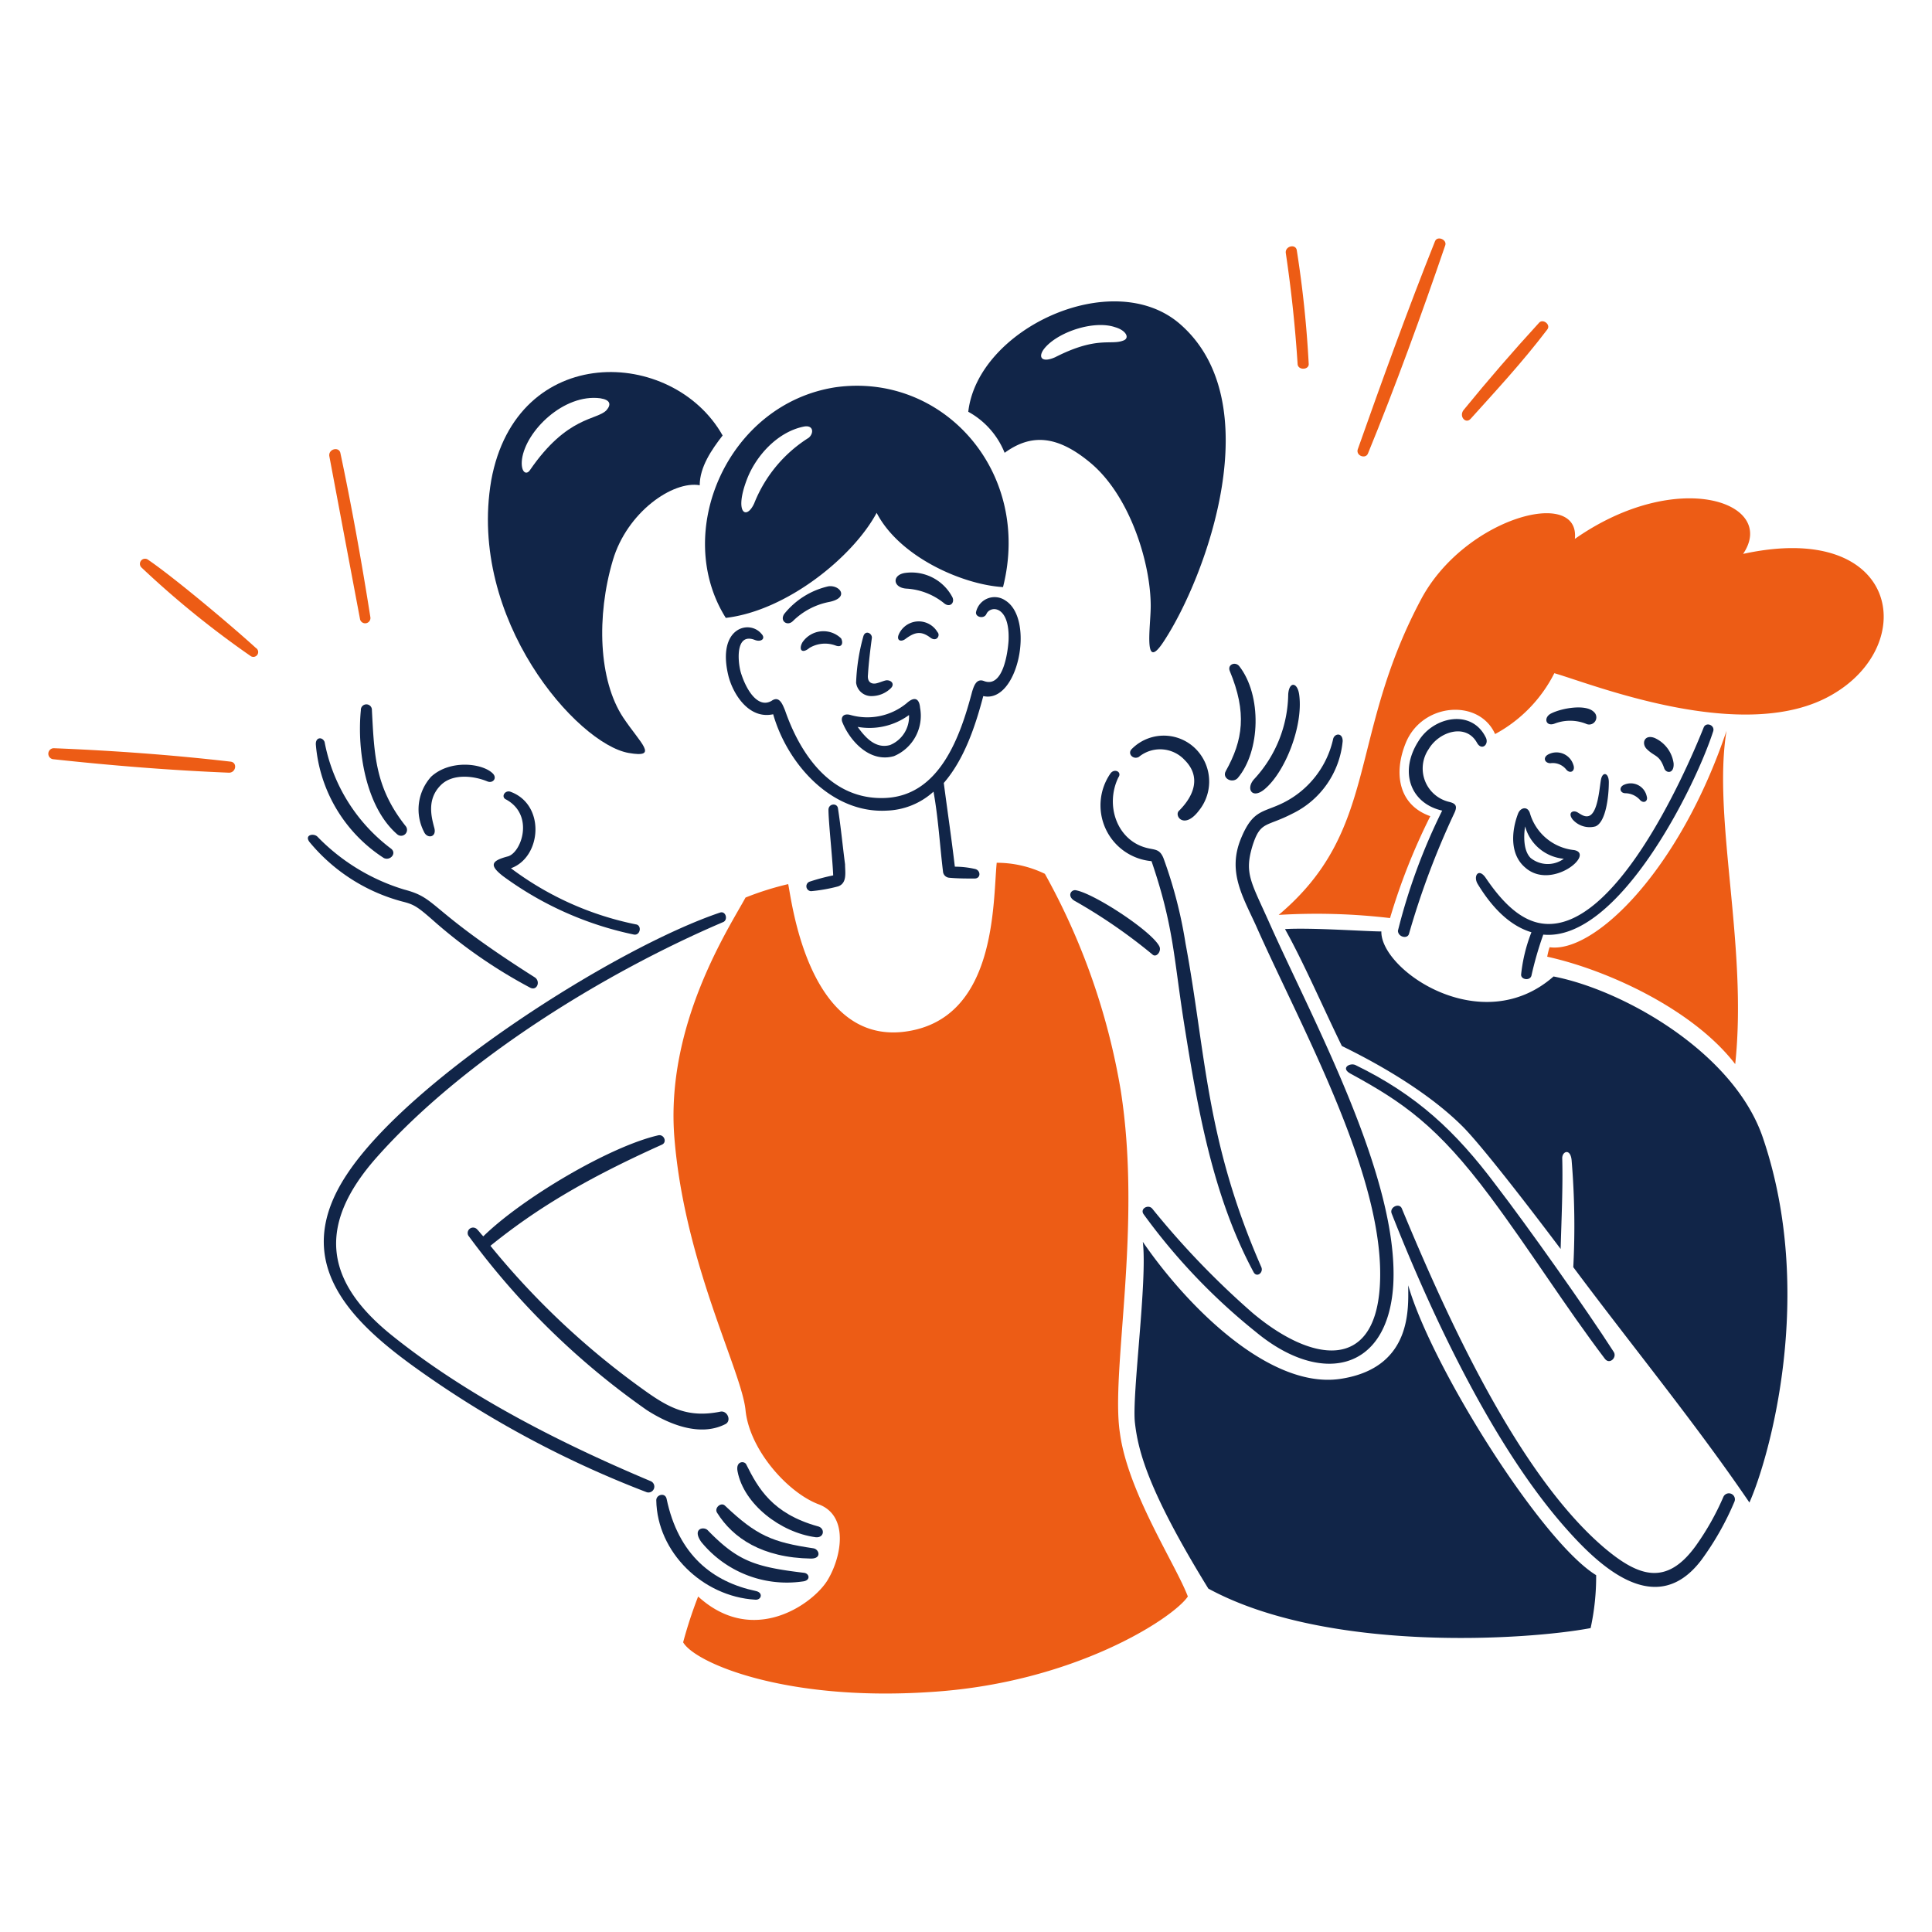 <svg viewBox="0 0 1200 1200" xmlns="http://www.w3.org/2000/svg" height="1200" width="1200"><path d="M1094.934 706.584c-18.054 -53.022 -86.832 -91.74 -130.002 -100.08 -44.646 39.252 -107.442 -3.924 -106.95 -27.966 -9.318 0 -43.2 -2.454 -59.85 -1.464 11.28 20.106 24.036 49.542 35.322 72.6 8.832 4.422 48.564 23.55 75.06 50.046 9.81 9.81 33.846 40.2 60.828 76.038 0.492 -18.156 1.476 -38.268 0.984 -56.4 0 -4.422 5.4 -6.378 5.886 1.962a489.432 489.432 0 0 1 0.984 65.736c35.808 48.078 76.038 97.134 109.398 146.19 12.264 -27.486 41.406 -129.588 8.34 -226.662Z" fill="#112548" stroke-width="6"></path><path d="M624.468 372.984a11.784 11.784 0 0 0 -18.156 6.87c-0.978 3.438 4.908 4.908 6.378 1.47 2.454 -5.4 14.718 -5.4 13.74 16.68 -0.492 7.362 -3.438 29.436 -15.21 25.02 -4.908 -1.962 -6.378 3.438 -7.362 6.378 -7.356 27.966 -20.112 64.758 -53.964 66.228s-52.98 -27.468 -62.304 -54.45c-1.47 -3.438 -3.432 -9.324 -8.34 -5.886 -8.34 4.902 -15.696 -6.378 -19.128 -17.664 -1.962 -6.87 -3.438 -25.02 8.826 -20.112 3.924 1.47 6.87 -0.984 3.924 -3.924 -7.356 -8.832 -27.468 -3.93 -20.604 25.506 2.454 10.8 12.264 27.966 27.966 24.534 8.832 30.906 36.3 61.8 70.644 59.85a45.414 45.414 0 0 0 28.944 -11.778c2.946 16.2 3.924 33.36 5.886 49.554a4.2 4.2 0 0 0 3.924 3.924c4.908 0.486 10.8 0.486 15.702 0.486 3.924 0 3.924 -4.902 0.486 -5.886a56.694 56.694 0 0 0 -12.75 -1.47c-1.962 -16.68 -4.416 -33.36 -6.87 -52.002 12.756 -14.718 19.62 -35.322 24.528 -53.964 21.588 4.908 32.226 -47.826 13.74 -59.364Z" fill="#112548" stroke-width="6"></path><path d="M536.16 395.556a122.436 122.436 0 0 0 -4.416 28.452 9.474 9.474 0 0 0 9.81 8.34 17.124 17.124 0 0 0 11.778 -4.908c2.454 -2.448 0.486 -4.902 -2.454 -4.902 -1.47 0 -4.416 1.47 -6.87 1.962 -2.94 0.492 -5.4 -0.984 -4.902 -5.4 0.486 -7.848 1.47 -15.696 2.448 -23.052 0 -2.946 -4.356 -4.896 -5.394 -0.492Z" fill="#112548" stroke-width="6"></path><path d="M582.276 392.61a13.518 13.518 0 0 0 -24.042 1.47c-1.47 3.438 0.984 4.908 3.924 2.946 5.892 -4.416 9.816 -5.4 15.702 -0.984 3.924 2.958 6.378 -1.47 4.416 -3.432Z" fill="#112548" stroke-width="6"></path><path d="M502.8 402.42a18.864 18.864 0 0 1 16.2 -1.47c3.93 1.47 4.908 -1.47 3.438 -4.416a15.744 15.744 0 0 0 -24.042 2.454c-2.46 4.416 -0.432 7.44 4.404 3.432Z" fill="#112548" stroke-width="6"></path><path d="M514.572 364.158a49.068 49.068 0 0 0 -27.468 17.172c-2.946 4.416 1.962 7.848 5.4 4.416a43.902 43.902 0 0 1 22.074 -11.778c13.242 -2.454 7.362 -10.734 -0.006 -9.81Z" fill="#112548" stroke-width="6"></path><path d="M591.6 371.028a28.716 28.716 0 0 0 -28.95 -15.228c-8.826 0.978 -8.334 9.318 0.492 9.81a40.914 40.914 0 0 1 23.55 9.324c3.432 2.466 6.378 -0.474 4.908 -3.906Z" fill="#112548" stroke-width="6"></path><path d="M523.404 449.028c4.416 10.8 16.68 25.02 31.89 20.604a27.204 27.204 0 0 0 16.2 -29.928c-0.492 -5.886 -3.432 -7.356 -8.34 -2.94a38.436 38.436 0 0 1 -34.8 7.356c-4.95 -1.47 -6.42 1.962 -4.95 4.908Zm41.196 -4.908a19.038 19.038 0 0 1 -11.778 18.642c-8.832 2.454 -15.204 -4.416 -20.112 -11.28A41.628 41.628 0 0 0 564.6 444.12Z" fill="#112548" stroke-width="6"></path><path d="M520.464 502.014c-0.534 -3.432 -5.886 -2.946 -5.886 0.978 0 7.362 2.448 29.436 2.94 40.722a127.29 127.29 0 0 0 -14.718 3.924 3.048 3.048 0 0 0 0.984 5.886 99 99 0 0 0 16.68 -2.946c5.886 -1.962 4.416 -8.826 4.416 -13.734 -1.476 -11.286 -2.592 -23.034 -4.416 -34.83Z" fill="#112548" stroke-width="6"></path><path d="M744.66 503.484a28.74 28.74 0 0 0 0.978 -34.83 27.984 27.984 0 0 0 -42.678 -3.438c-2.946 2.946 0.978 6.87 4.416 4.908a20.796 20.796 0 0 1 28.452 1.962c10.302 10.302 5.886 22.074 -3.432 31.398 -3.438 2.916 2.934 12.258 12.264 0Z" fill="#112548" stroke-width="6"></path><path d="M689.712 480.426a34.8 34.8 0 0 0 25.512 54.45c13.734 40.2 13.734 59.364 20.112 100.08 8.34 52.494 17.664 107.442 43.2 155.034 1.962 3.918 6.378 0.48 4.902 -2.952 -34.8 -79.476 -34.338 -132.948 -47.094 -201.138a280.608 280.608 0 0 0 -13.734 -52.986c-2.454 -5.886 -5.4 -4.902 -10.8 -6.378 -18.156 -4.902 -25.512 -26.49 -17.172 -43.662 2.436 -3.432 -2.448 -5.874 -4.926 -2.448Z" fill="#112548" stroke-width="6"></path><path d="M785.4 490.236c12.864 -10.668 24.042 -39.246 21.6 -58.38 -0.984 -8.34 -6.378 -8.832 -6.87 -0.492a78.948 78.948 0 0 1 -21.096 52.494c-5.43 5.886 -1.434 12.834 6.366 6.378Z" fill="#112548" stroke-width="6"></path><path d="M761.34 478.956c-2.472 4.404 3.924 7.848 7.356 4.41 14.226 -16.68 15.21 -51.51 0.984 -69.66 -2.454 -2.946 -7.362 -0.984 -5.892 2.946 10.812 25.998 8.28 43.134 -2.448 62.304Z" fill="#112548" stroke-width="6"></path><path d="M770.658 521.142c-8.166 20.184 0.984 35.322 9.324 53.478 27.96 63.282 81.438 157.968 77.022 224.682 -3.438 52.494 -42.192 47.1 -78.984 16.2a518.808 518.808 0 0 1 -62.304 -64.758c-2.454 -2.946 -7.848 0 -5.4 3.432A378.6 378.6 0 0 0 780 827.268c40.2 33.36 81.924 25.02 85.362 -28.944 3.924 -66.228 -50.04 -164.838 -76.53 -224.196 -11.778 -26.49 -16.2 -31.398 -10.8 -49.062 4.908 -15.204 8.34 -11.28 24.528 -19.62a55.8 55.8 0 0 0 31.398 -45.132c0 -5.4 -4.908 -4.908 -5.886 -1.476a58.452 58.452 0 0 1 -30.906 39.738c-12.768 6.378 -18.966 3.99 -26.508 22.566Z" fill="#112548" stroke-width="6"></path><path d="M720.126 587.862c-4.512 -9.27 -39.732 -32.4 -51.51 -34.83 -3.432 -0.978 -6.378 3.924 -0.492 6.87a334.914 334.914 0 0 1 47.592 32.868c2.448 2.43 5.856 -1.95 4.41 -4.908Z" fill="#112548" stroke-width="6"></path><path d="M469.44 988.2c-26.55 -5.604 -48.078 -22.074 -55.434 -57.396 -0.984 -3.924 -6.378 -2.454 -6.378 0.978 0.492 32.4 28.944 59.856 61.32 61.8 3.924 0.48 5.388 -4.368 0.492 -5.382Z" fill="#112548" stroke-width="6"></path><path d="M499.368 976.896c-30.828 -3.666 -41.208 -7.362 -59.85 -26.49 -2.454 -2.454 -9.816 -0.984 -3.93 7.356a68.616 68.616 0 0 0 62.796 24.528c5.4 -0.486 4.416 -4.986 0.984 -5.394Z" fill="#112548" stroke-width="6"></path><path d="M507.708 947.952c-27.966 -7.854 -36.792 -23.55 -44.154 -38.268 -0.978 -2.454 -6.87 -2.454 -5.4 4.422 3.924 20.106 26.49 37.77 48.564 40.71 5.406 0.492 5.898 -5.886 0.99 -6.864Z" fill="#112548" stroke-width="6"></path><path d="M505.254 961.692c-25.53 -3.792 -35.322 -7.854 -54.948 -26.496 -2.448 -2.454 -6.864 1.47 -4.902 4.416 9.81 15.696 27.96 27.96 58.38 28.452 6.864 0 4.902 -5.868 1.47 -6.372Z" fill="#112548" stroke-width="6"></path><path d="M409.098 705.108c-30.414 6.87 -84.87 39.246 -108.906 62.802 -1.476 -1.476 -2.454 -2.946 -3.924 -4.422a3.372 3.372 0 0 0 -5.4 3.924 475.068 475.068 0 0 0 110.874 108.426c13.734 8.832 32.868 16.674 48.564 8.832 4.416 -1.968 1.476 -8.832 -2.94 -7.854 -19.626 3.93 -31.398 -1.956 -47.1 -13.242a489.6 489.6 0 0 1 -95.658 -89.784C332.568 751.2 363 732.6 411.06 711c3.438 -1.476 1.476 -6.378 -1.962 -5.892Z" fill="#112548" stroke-width="6"></path><path d="M404.196 919.992c-55.008 -23.136 -113.328 -52.494 -160.422 -90.27 -41.7 -33.36 -47.586 -68.196 -9.81 -110.874 53.964 -60.828 141.774 -114.792 215.364 -146.196 2.94 -1.47 1.47 -6.864 -1.962 -5.88 -64.266 21.6 -192.798 103.02 -232.05 162.864 -36.3 54.948 3.438 92.238 46.608 122.646a636.99 636.99 0 0 0 139.8 74.574 3.654 3.654 0 0 0 2.472 -6.864Z" fill="#112548" stroke-width="6"></path><path d="M390.456 467.67c19.152 3.336 7.362 -5.886 -3.432 -22.074C371.814 422.538 370.344 382.8 380.646 348c8.832 -29.928 37.284 -49.554 53.964 -46.608 0 -11.286 7.362 -22.074 14.226 -30.906 -30.906 -54.948 -128.04 -58.38 -143.742 27.96 -14.694 86.316 53.502 163.668 85.362 169.224Zm-61.32 -175.632c-2.4 3.486 -5.886 0.984 -4.908 -6.864 2.454 -17.664 26.004 -40.722 48.6 -37.8 6.378 0.978 6.87 3.924 3.924 7.356 -5.916 6.402 -24.384 3.414 -47.616 37.308Z" fill="#112548" stroke-width="6"></path><path d="M450.798 383.778c37.8 -4.41 78.984 -37.8 93.702 -65.244 14.226 27.474 53.478 44.64 78.492 46.116 18.156 -71.628 -37.284 -133.44 -103.998 -124.122C451.8 250.83 417.438 330.798 450.798 383.778Zm13.248 -86.34c5.496 -14.19 18.642 -28.944 34.83 -32.4 6.378 -1.476 6.87 3.924 3.438 6.864a85.2 85.2 0 0 0 -33.852 40.722c-4.908 10.812 -12.606 5.976 -4.416 -15.186Z" fill="#112548" stroke-width="6"></path><path d="M714.732 376.422c0 12.756 -4.908 42.186 8.34 21.6 26.004 -39.738 66.228 -148.644 9.324 -197.214 -41.7 -35.322 -125.1 3.438 -130.986 54.948A50.496 50.496 0 0 1 624 281.25c16.2 -11.778 32.4 -11.286 53.472 6.372 24.528 20.61 37.26 62.304 37.26 88.8Zm-65.244 -160.914c8.874 -9.768 30.414 -16.68 43.17 -12.264 6.864 1.962 9.318 6.87 4.902 8.34 -7.848 2.946 -16.2 -2.946 -42.186 10.302 -8.832 3.924 -11.256 -0.486 -5.886 -6.378Z" fill="#112548" stroke-width="6"></path><path d="M977.688 528a32.052 32.052 0 0 1 -27.474 -23.058c-1.47 -4.416 -5.886 -3.432 -7.356 0.492 -3.93 10.302 -5.4 25.02 4.41 33.36 16.254 14.55 43.764 -8.358 30.42 -10.794Zm-30.42 -14.718a27.468 27.468 0 0 0 24.042 20.112 16.926 16.926 0 0 1 -20.604 -0.486c-4.416 -4.404 -4.416 -13.236 -3.438 -19.614Z" fill="#112548" stroke-width="6"></path><path d="M963 474.048a10.656 10.656 0 0 1 9.81 3.924c2.454 2.946 5.886 0.984 4.416 -2.946a10.968 10.968 0 0 0 -15.702 -6.372c-3.462 1.962 -1.992 5.394 1.476 5.394Z" fill="#112548" stroke-width="6"></path><path d="M1009.572 492.69a12.444 12.444 0 0 1 8.832 3.924c2.454 2.94 5.4 0.978 4.416 -1.962a10.146 10.146 0 0 0 -13.74 -7.362c-3.924 1.476 -2.94 5.4 0.492 5.4Z" fill="#112548" stroke-width="6"></path><path d="M986.52 506.916c-2.442 0.552 -4.416 -0.978 -6.87 -2.454 -2.946 -1.47 -5.886 0.492 -2.946 4.416a13.968 13.968 0 0 0 14.226 4.416c6.378 -2.454 8.34 -18.15 8.34 -27.474 0 -5.886 -3.924 -6.864 -4.902 -1.47s-1.932 21.234 -7.848 22.566Z" fill="#112548" stroke-width="6"></path><path d="M965.4 449.52a26.886 26.886 0 0 1 19.626 0 4.452 4.452 0 0 0 4.908 -7.362c-4.908 -4.902 -19.626 -2.454 -26.496 0.984 -4.884 2.454 -3.438 8.268 1.962 6.378Z" fill="#112548" stroke-width="6"></path><path d="M1033.614 477c0.978 3.432 6.372 3.924 5.886 -2.946a20.358 20.358 0 0 0 -11.778 -15.696c-6.378 -2.454 -8.34 3.432 -4.902 6.864 4.902 4.902 7.848 3.432 10.794 11.778Z" fill="#112548" stroke-width="6"></path><path d="M917.838 549.108c7.8 12.798 18.642 25.506 33.36 29.928a100.338 100.338 0 0 0 -6.378 25.998c-0.492 3.438 5.4 4.416 6.378 0.984a217.086 217.086 0 0 1 7.356 -25.512c46.608 4.41 94.2 -91.254 105.474 -126.084 1.47 -3.924 -4.416 -6.378 -5.886 -2.454 -12.756 31.89 -55.926 127.554 -100.08 121.668 -15.204 -1.956 -27 -16.2 -35.322 -28.458 -4.416 -6.378 -7.878 -0.978 -4.902 3.93Z" fill="#112548" stroke-width="6"></path><path d="M875.154 580.014a501.51 501.51 0 0 1 27.96 -74.574c2.454 -4.902 0.984 -6.372 -2.94 -7.356a21.318 21.318 0 0 1 -12.756 -32.862c6.378 -10.8 23.058 -16.2 29.928 -3.93 2.94 5.4 7.848 0.978 5.4 -3.432 -8.832 -17.664 -32.4 -12.756 -41.7 2.454 -12.264 19.128 -4.908 38.754 14.718 43.164a367.884 367.884 0 0 0 -27.474 74.574c-0.006 3.948 5.91 5.394 6.864 1.962Z" fill="#112548" stroke-width="6"></path><path d="M925.68 743.4c24.51 32.88 46.608 68.184 71.136 100.566 2.946 3.924 7.848 -0.978 5.4 -4.416 -16.68 -25.998 -53.478 -78 -73.098 -103.512 -25.02 -33.366 -49.062 -55.926 -87.324 -74.568 -3.438 -1.47 -9.324 1.956 -2.946 5.4 32.382 17.64 53.952 32.376 86.832 76.53Z" fill="#112548" stroke-width="6"></path><path d="M1070.4 929.802a164.052 164.052 0 0 1 -17.172 30.408c-18.15 25.026 -35.322 19.14 -56.4 1.482 -53.964 -45.63 -98.604 -144.726 -126.078 -210.954 -1.47 -3.93 -7.848 -0.978 -6.378 2.946 24.528 62.304 62.796 144.228 107.928 195.246 21.6 24.528 56.4 56.91 84.378 20.118a177.3 177.3 0 0 0 20.604 -36.306 3.732 3.732 0 1 0 -6.882 -2.94Z" fill="#112548" stroke-width="6"></path><path d="M315.396 531.936c-10.236 2.718 -11.772 5.4 -2.94 12.264a209.4 209.4 0 0 0 81.432 36.306c3.93 0.486 4.908 -5.892 0.984 -6.378a192.534 192.534 0 0 1 -77.514 -34.836c19.134 -6.864 21.6 -39.738 -0.486 -47.586 -3.438 -0.978 -5.892 3.438 -2.454 4.908 17.658 9.786 9.378 33.09 0.978 35.322Z" fill="#112548" stroke-width="6"></path><path d="M271.242 573.636a312.162 312.162 0 0 0 57.894 39.744c4.41 2.448 6.864 -3.93 2.94 -6.384 -67.53 -42.828 -59.646 -48.852 -80.946 -54.456a125.652 125.652 0 0 1 -53.964 -32.868c-2.454 -2.454 -8.832 -0.984 -4.416 3.924a111.996 111.996 0 0 0 56.91 36.3c7.848 1.962 9.618 3.156 21.582 13.74Z" fill="#112548" stroke-width="6"></path><path d="M246.714 518.202a3.672 3.672 0 0 0 5.4 -4.908C232.98 489.258 232.488 469.14 231 441.18a3.444 3.444 0 1 0 -6.87 0c-2.436 24.528 2.874 59.952 22.584 77.022Z" fill="#112548" stroke-width="6"></path><path d="M238.38 532.92c3.924 1.962 8.34 -2.946 4.41 -5.892A107.886 107.886 0 0 1 201.6 460.8c-1.47 -3.432 -5.886 -2.94 -5.4 1.962a92.88 92.88 0 0 0 42.18 70.158Z" fill="#112548" stroke-width="6"></path><path d="M269.772 514.278c-1.848 -6.9 -4.902 -18.15 4.416 -27 7.362 -6.87 20.118 -5.4 28.458 -1.962 3.432 1.47 6.372 -1.962 3.432 -4.908 -6.378 -6.36 -26.478 -8.808 -38.268 1.992a30.294 30.294 0 0 0 -4.416 34.344c1.962 4.398 7.95 3.396 6.378 -2.466Z" fill="#112548" stroke-width="6"></path><path d="M874.662 798.324c0 13.242 2.946 50.532 -40.716 57.894 -44.154 7.842 -96.156 -44.154 -124.122 -84.876 2.946 24.036 -6.864 95.172 -4.902 112.338s7.848 41.7 45.6 103.026c74.076 40.23 198.684 31.89 237.444 24.528a150.102 150.102 0 0 0 3.432 -32.868c-33.798 -20.604 -102.018 -129.024 -116.736 -180.042Z" fill="#112548" stroke-width="6"></path><path d="M696.09 677.148a418.968 418.968 0 0 0 -47.094 -134.4 68.61 68.61 0 0 0 -29.928 -6.864c-2.454 25.5 0 98.106 -57.888 105 -59.85 6.87 -69.66 -83.4 -71.622 -91.746a184.452 184.452 0 0 0 -26.496 8.346c-9.81 18.15 -50.04 78.978 -44.148 149.628 6.372 78 41.694 144.234 44.148 168.762s26.004 51 45.138 58.374c19.128 6.87 14.712 32.4 5.886 47.1S468 1023 433.626 991.614a273.33 273.33 0 0 0 -9.318 28.452c7.356 12.756 63.282 36.792 153.06 30.906 89.778 -5.4 151.59 -46.11 160.422 -59.358 -7.356 -19.62 -37.284 -64.758 -42.192 -101.556 -5.886 -38.262 13.95 -127.584 0.492 -212.91Z" fill="#ed5c15" stroke-width="6"></path><path d="M1082.67 344.04c21.6 -31.884 -40.722 -53.964 -104.496 -9.318 3.438 -32.4 -68.682 -13.248 -95.664 37.8 -45.6 85.854 -25.506 142.758 -88.302 195.744a391.452 391.452 0 0 1 69.168 1.962 384 384 0 0 1 25.02 -63.288c-19.62 -6.87 -23.058 -26.49 -15.204 -45.6 10.302 -25.02 45.6 -27.474 55.434 -5.4a87.93 87.93 0 0 0 36.792 -37.8c22.566 6.378 118.23 45.132 172.686 13.248 54.456 -31.416 41.208 -108.438 -55.434 -87.348Z" fill="#ed5c15" stroke-width="6"></path><path d="M1072.368 453.936c-29.436 87.324 -82.416 138.342 -109.89 134.4a44.4 44.4 0 0 0 -1.47 5.886c37.8 8.34 90.756 32.868 116.76 66.72 7.848 -73.542 -14.232 -153.042 -5.4 -207.006Z" fill="#ed5c15" stroke-width="6"></path><path d="M849.642 281.736c16.8 -40.956 33.852 -87.81 48.078 -129.51 0.978 -3.438 -4.908 -5.892 -6.378 -2.454 -16.68 41.7 -33.36 87.816 -48.078 129.51 -0.978 3.918 4.962 5.91 6.378 2.454Z" fill="#ed5c15" stroke-width="6"></path><path d="M812.85 225.81a679.998 679.998 0 0 0 -7.362 -70.152c-0.486 -4.416 -7.356 -2.94 -6.864 1.47q5.148 34.59 7.356 69.174c0.492 3.924 7.362 3.432 6.87 -0.492Z" fill="#ed5c15" stroke-width="6"></path><path d="M913.416 260.154c15.312 -17.04 31.89 -34.8 47.586 -55.44 2.454 -2.94 -2.448 -6.864 -4.902 -4.41q-24.3 26.496 -47.1 54.45c-2.94 3.93 1.398 8.766 4.416 5.4Z" fill="#ed5c15" stroke-width="6"></path><path d="M91.692 347.478a3.174 3.174 0 0 0 -3.924 4.908 579.474 579.474 0 0 0 67.698 54.942 3 3 0 1 0 3.432 -4.902c-16.188 -14.718 -51.432 -44.268 -67.206 -54.948Z" fill="#ed5c15" stroke-width="6"></path><path d="M204.528 283.2q9.558 50.778 19.128 101.55a3.276 3.276 0 0 0 6.378 -1.47c-5.4 -34.344 -11.772 -69.666 -18.642 -102.042 -0.978 -3.912 -7.356 -2.442 -6.864 1.962Z" fill="#ed5c15" stroke-width="6"></path><path d="M143.202 473.064c-36.324 -4.2 -73.098 -6.864 -109.89 -8.34a3.438 3.438 0 0 0 0 6.87c36.3 3.924 72.6 6.87 108.906 8.34 4.416 0 5.382 -6.354 0.984 -6.87Z" fill="#ed5c15" stroke-width="6"></path></svg>